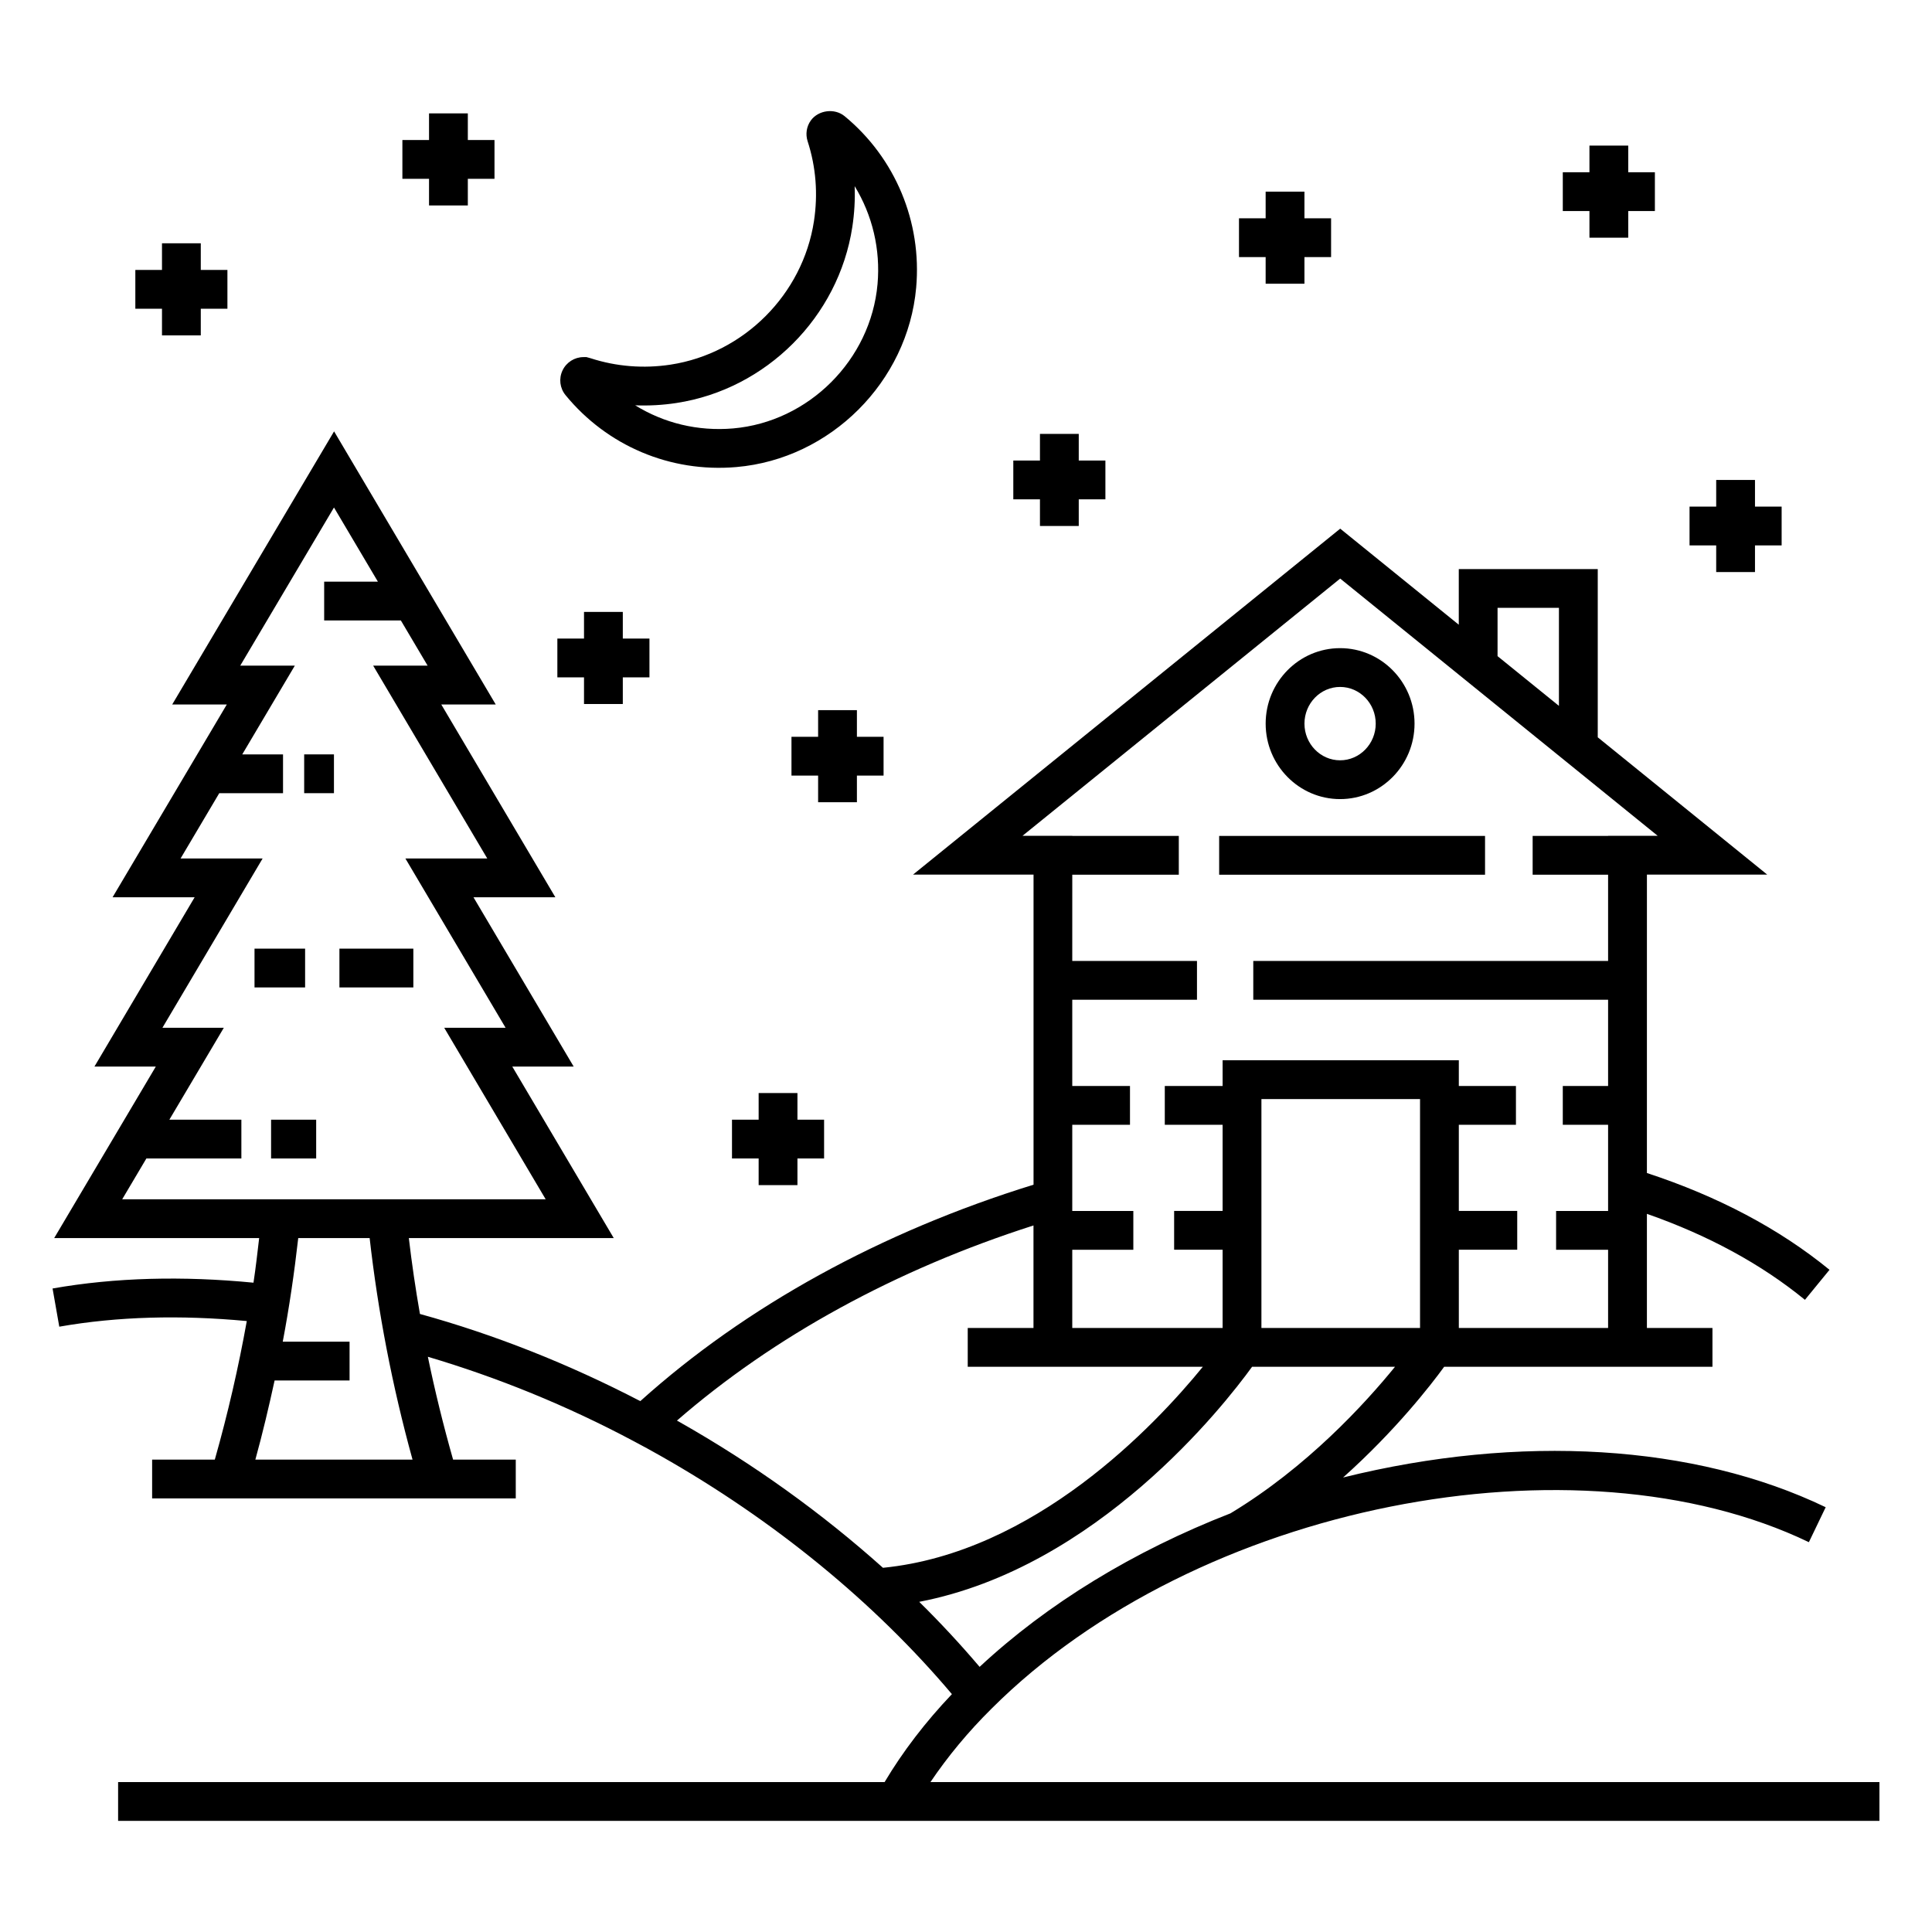 <?xml version="1.0" encoding="UTF-8"?>
<!-- Uploaded to: ICON Repo, www.svgrepo.com, Generator: ICON Repo Mixer Tools -->
<svg fill="#000000" width="800px" height="800px" version="1.1" viewBox="144 144 512 512" xmlns="http://www.w3.org/2000/svg">
 <g>
  <path d="m157.93 485.46 1.781 10.125c15.445-2.715 32.16-3.137 49.691-1.492-2.199 12.25-5.012 24.516-8.477 36.723h-16.609v10.281h96.367v-10.281h-16.609c-2.574-9.062-4.809-18.156-6.688-27.258 18.449 5.465 36.801 12.902 54.66 22.426 2.336 1.234 4.621 2.477 6.973 3.816 30.184 17.094 56.754 38.891 77.246 63.164-7.059 7.434-13.027 15.234-17.836 23.305h-203.13v10.281h466.77v-10.281h-251.49c4.539-6.719 9.918-13.254 16.223-19.492 54.469-54.352 155.13-73.617 216.57-44.082l4.453-9.266c-34.762-16.711-81.039-19.48-127.89-7.879 13.883-12.418 23.234-24.465 26.781-29.34h3.894 67.207v-10.281h-17.371v-30.25c16.242 5.68 30.312 13.324 41.879 22.789l6.512-7.957c-13.301-10.883-29.59-19.48-48.391-25.652l0.004-79.078h31.883l-44.914-36.387v-44.582h-36.828v14.746l-31.422-25.457-113.21 91.68h31.938v82.176c-40.418 12.488-76.281 32.227-104.21 57.355-19.082-9.906-38.688-17.66-58.402-23.098-1.172-6.719-2.16-13.426-2.941-20.109h54.305l-26.887-45.449h16.27l-26.555-44.867h21.699l-30.234-51.094h14.43l-42.84-72.379-42.895 72.375h14.469l-30.277 51.094h21.75l-26.555 44.867h16.262l-26.93 45.449h54.32c-0.461 3.938-0.906 7.875-1.504 11.824-18.73-1.824-36.641-1.387-53.23 1.535zm312.18 59.578 0.004 0.004c-25.664 9.984-48.59 23.988-66.504 40.695-5.012-5.898-10.34-11.656-16.008-17.234 47.078-9.062 80.598-51.789 88.215-62.293h37.875c-7.988 9.82-23.367 26.645-43.582 38.828zm50.215-49.109h-42.035v-60.668h42.035zm20.543-190.84h16.266v25.973l-16.266-13.176zm-125.89 60.406 84.184-68.168 84.141 68.168h-13.141v0.031h-19.996v10.281h19.996v22.852h-94.031v10.281h94.031v22.852h-12.008v10.281h12.008v22.852h-13.781v10.281h13.781v20.719h-39.555l-0.004-20.734h15.477v-10.281h-15.477v-22.824h15.137v-10.281h-15.137v-6.828h-62.598v6.828h-15.324v10.281h15.324v22.824h-12.848v10.281h12.848v20.734h-39.844v-20.719h16.184v-10.281h-16.184v-22.852h15.297v-10.281h-15.297v-22.852h33.051v-10.281h-33.051l0.004-22.855h28.23v-10.281h-28.23v-0.031zm2.906 130.43h-17.426v10.281h62.309c-12.789 15.695-44.574 49.289-84.773 53.277-16.098-14.426-34.262-27.504-53.891-38.621-0.238-0.137-0.469-0.254-0.707-0.387 25.695-22.332 58.078-40.062 94.488-51.715zm-235.09-44.922h25.172v-10.281h-19.082l14.43-24.355h-16.27l26.555-44.867h-21.742l10.25-17.301h16.898v-10.281h-10.805l13.93-23.512h-14.465l24.844-41.918 11.641 19.664h-14.242v10.281h20.328l7.09 11.973h-14.43l30.234 51.094h-21.699l26.555 44.867h-16.266l26.887 45.449h-112.22zm59.164 21.094c2.211 19.488 5.977 39.184 11.367 58.711h-41.652c1.922-6.973 3.574-13.969 5.098-20.965h19.867v-10.281h-17.707c1.742-9.18 3.07-18.34 4.106-27.465z"/>
  <path d="m467.09 365.53h70.461v10.281h-70.461z"/>
  <path d="m499.14 355.77c10.875 0 19.727-8.973 19.727-20 0-11.031-8.848-20.004-19.727-20.004-10.875 0-19.727 8.973-19.727 20.004 0 11.027 8.852 20 19.727 20zm0-29.723c5.207 0 9.441 4.359 9.441 9.723 0 5.359-4.238 9.719-9.441 9.719-5.207 0-9.445-4.359-9.445-9.719 0-5.363 4.238-9.723 9.445-9.723z"/>
  <path d="m215.84 440.73h11.949v10.281h-11.949z"/>
  <path d="m233.95 395.4h19.59v10.281h-19.59z"/>
  <path d="m211.45 395.4h13.406v10.281h-13.406z"/>
  <path d="m224.61 343.92h7.891v10.281h-7.891z"/>
  <path d="m367.83 174.79c-2.652-2.191-6.945-1.621-8.945 1.125-1.145 1.574-1.465 3.629-0.863 5.496 2.219 6.844 2.785 13.977 1.684 21.203-2.969 19.41-18.59 35.047-37.988 38.016-7.16 1.094-14.395 0.516-21.188-1.688l-1.102-0.305h-0.812c-2.352 0-4.527 1.387-5.539 3.527-1.031 2.188-0.719 4.703 0.812 6.57 10.965 13.363 27.684 20.566 45.266 19.039 24.934-2.148 45.414-22.594 47.641-47.555 1.551-17.383-5.539-34.367-18.965-45.43zm8.723 44.52c-1.789 20.062-18.242 36.496-38.281 38.227-9.355 0.801-18.328-1.414-25.941-6.125 3.629 0.145 7.309-0.059 10.945-0.617 23.793-3.641 42.953-22.812 46.594-46.625 0.555-3.637 0.762-7.258 0.625-10.84 4.688 7.672 6.883 16.754 6.059 25.98z"/>
  <path d="m489.69 219.19v-7.059h7.062v-10.281h-7.062v-7.062h-10.281v7.062h-7.062v10.281h7.062v7.059z"/>
  <path d="m355.33 458.07v-7.062h7.062v-10.281h-7.062v-7.059h-10.281v7.059h-7.062v10.281h7.062v7.062z"/>
  <path d="m371.09 349.54h7.066v-10.281h-7.066v-7.062h-10.281v7.062h-7.059v10.281h7.059v7.059h10.281z"/>
  <path d="m309.05 330.57v-7.062h7.062v-10.281h-7.062v-7.062h-10.281v7.062h-7.062v10.281h7.062v7.062z"/>
  <path d="m429.88 283.39v-7.062h7.062v-10.281h-7.062v-7.059h-10.281v7.059h-7.062v10.281h7.062v7.062z"/>
  <path d="m197.21 232.88v-7.062h7.059v-10.281h-7.059v-7.062h-10.281v7.062h-7.062v10.281h7.062v7.062z"/>
  <path d="m267.98 198.45v-7.062h7.066v-10.281h-7.066v-7.059h-10.281v7.059h-7.062v10.281h7.062v7.062z"/>
  <path d="m609.09 295.6v-7.062h7.062v-10.281h-7.062v-7.062h-10.281v7.062h-7.062v10.281h7.062v7.062z"/>
  <path d="m575.5 206.99v-7.062h7.062v-10.281h-7.062v-7.062h-10.281v7.062h-7.062v10.281h7.062v7.062z"/>
 </g>
</svg>